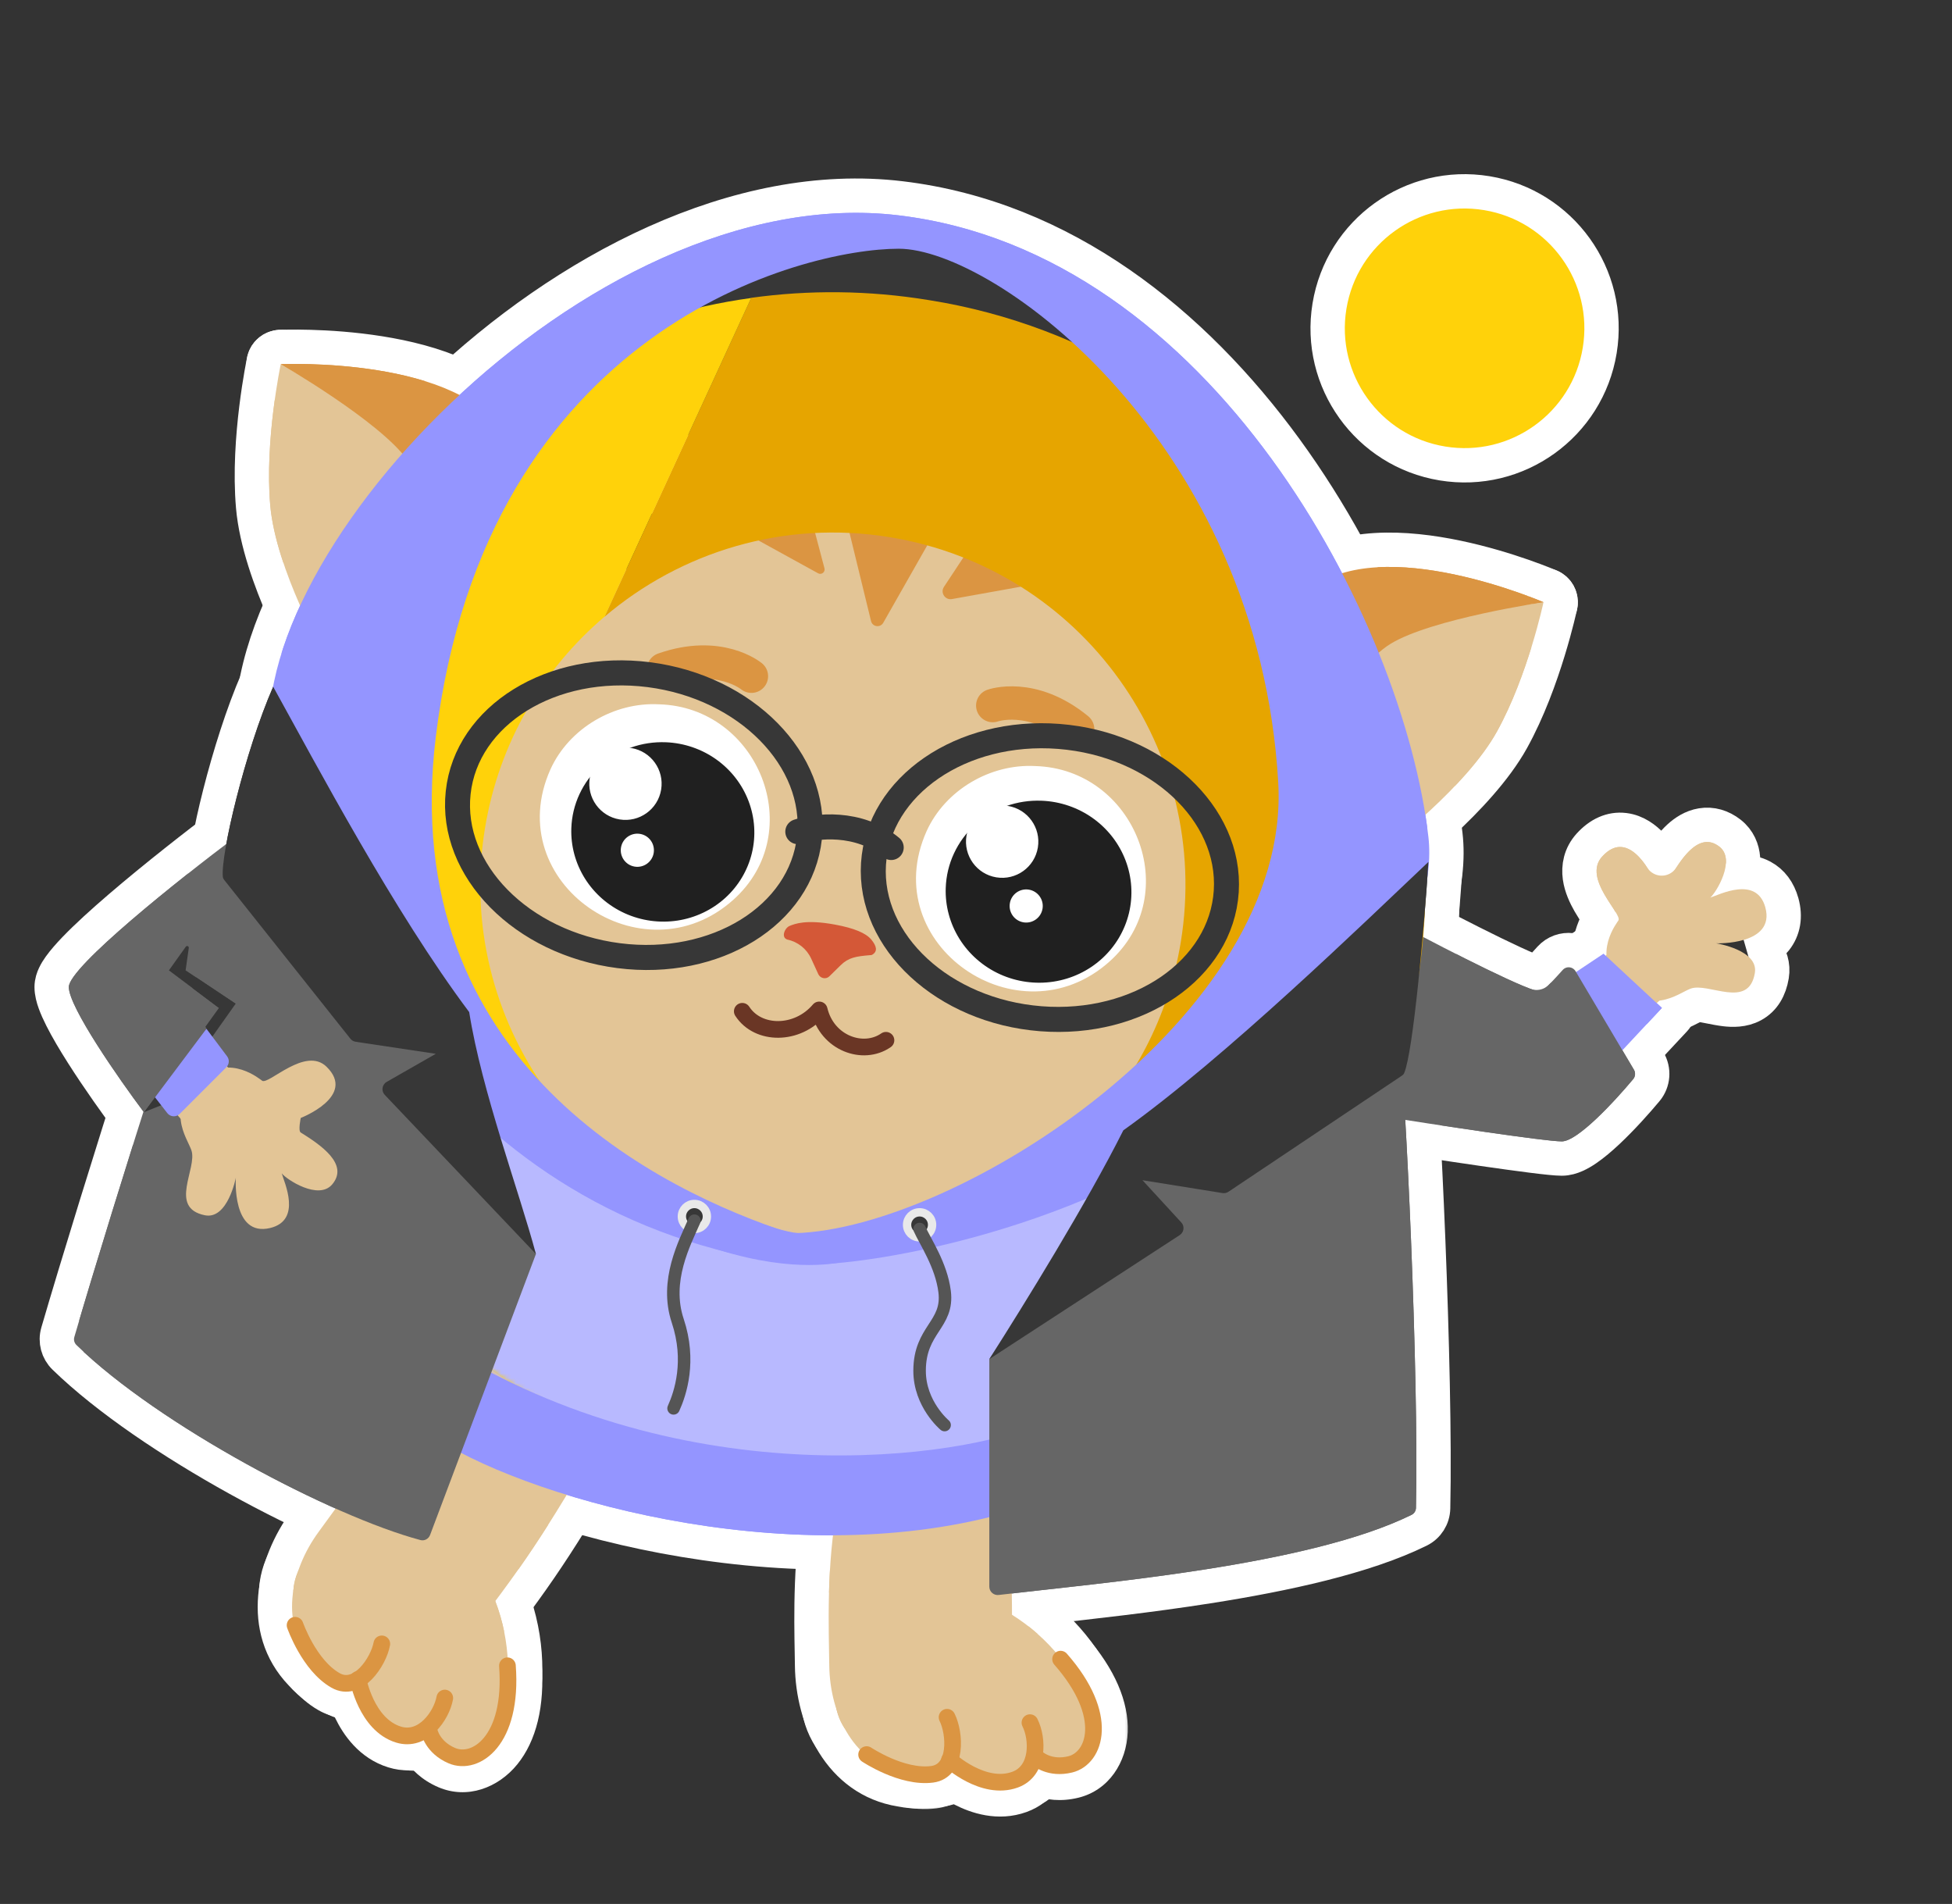 <?xml version="1.0" encoding="UTF-8"?> <svg xmlns="http://www.w3.org/2000/svg" width="403" height="393" viewBox="0 0 403 393" fill="none"><rect x="0" y="0" width="403" height="393" fill="#333333" stroke="none"/><path d="M212.173 351.06C212.197 350.908 212.211 350.756 212.215 350.603C212.885 325.42 212.296 318.046 210.101 297.375C210.091 297.281 210.077 297.187 210.059 297.094C209.607 294.689 208.693 291.301 206.049 288.499C203.31 285.598 199.19 283.809 193.313 283.674C193.275 283.673 193.237 283.673 193.199 283.673C185.862 283.74 180.434 287.068 176.626 292.078C172.933 296.938 170.79 303.321 169.51 309.749C167.244 321.123 167.479 333.816 167.616 341.194C167.633 342.152 167.649 343.02 167.658 343.784C167.782 354.712 173.337 367.346 185.932 369.374C197.912 371.758 210.275 363.123 212.173 351.06Z" fill="#E3C596" stroke="white" stroke-width="7.088" stroke-linejoin="round"></path><path d="M210.728 370.08C210.779 370.071 210.83 370.062 210.881 370.051C213.368 369.606 215.031 368.338 216.07 366.94C216.868 367.08 217.749 367.174 218.659 367.186C221.113 367.217 225.154 366.62 227.217 362.968C228.932 360.323 229.041 356.929 228.462 353.822C227.85 350.538 226.369 346.96 224.172 343.488C219.784 336.557 212.272 329.632 201.952 326.054C195.23 323.35 183.401 321.639 175.138 329.401C174.037 330.433 173.328 331.98 172.86 333.154C172.327 334.493 171.837 336.081 171.396 337.719C170.51 341.005 169.739 344.798 169.175 347.857L169.175 347.857C168.159 353.362 170.37 358.972 174.895 362.288L174.895 362.289C178.68 365.062 184.057 368.17 189.342 369.132L189.342 369.132C192.627 369.729 195.485 369.624 197.646 368.166C197.821 368.047 197.986 367.924 198.141 367.796C201.437 369.681 205.92 370.864 210.728 370.08Z" fill="#E3C596" stroke="white" stroke-width="7.088" stroke-linejoin="round"></path><mask id="path-3-outside-1_2800_4793" maskUnits="userSpaceOnUse" x="170.635" y="346.314" width="33.479" height="27.588" fill="black"><rect fill="white" x="170.635" y="346.314" width="33.479" height="27.588"></rect><path fill-rule="evenodd" clip-rule="evenodd" d="M178.91 362.164C178.91 362.164 186.191 367.045 192.428 366.234C197.696 365.55 197.181 357.772 195.519 354.461"></path></mask><path d="M182.857 356.277C179.606 354.097 175.203 354.966 173.023 358.217C170.843 361.469 171.712 365.872 174.964 368.051L182.857 356.277ZM192.428 366.234L191.515 359.205L191.515 359.206L192.428 366.234ZM201.853 351.281C200.097 347.783 195.837 346.371 192.339 348.127C188.84 349.883 187.428 354.143 189.184 357.641L201.853 351.281ZM178.91 362.164C174.964 368.051 174.965 368.052 174.966 368.053C174.967 368.054 174.968 368.055 174.969 368.055C174.971 368.057 174.974 368.058 174.976 368.06C174.98 368.063 174.985 368.066 174.991 368.07C175.002 368.077 175.015 368.085 175.029 368.095C175.059 368.114 175.095 368.138 175.139 368.166C175.226 368.223 175.341 368.296 175.482 368.385C175.765 368.561 176.154 368.797 176.634 369.071C177.586 369.614 178.931 370.326 180.528 371.014C183.494 372.29 188.309 373.917 193.342 373.263L191.515 359.206C190.31 359.362 188.366 358.954 186.132 357.993C185.13 357.561 184.265 357.104 183.657 356.757C183.357 356.586 183.129 356.447 182.988 356.36C182.919 356.316 182.871 356.286 182.849 356.271C182.837 356.264 182.832 356.26 182.833 356.261C182.834 356.262 182.836 356.263 182.84 356.266C182.842 356.267 182.845 356.269 182.847 356.27C182.849 356.271 182.85 356.272 182.852 356.273C182.853 356.274 182.854 356.275 182.854 356.275C182.856 356.276 182.857 356.277 178.91 362.164ZM193.341 373.263C196.578 372.842 199.222 371.214 201.01 368.86C202.659 366.69 203.337 364.245 203.599 362.258C204.103 358.436 203.334 354.231 201.853 351.281L189.184 357.641C189.184 357.64 189.235 357.745 189.303 357.969C189.369 358.183 189.435 358.453 189.485 358.76C189.592 359.406 189.599 359.997 189.545 360.407C189.485 360.864 189.408 360.699 189.724 360.283C189.904 360.046 190.183 359.772 190.564 359.549C190.949 359.324 191.296 359.234 191.515 359.205L193.341 373.263Z" fill="white" mask="url(#path-3-outside-1_2800_4793)"></path><mask id="path-5-outside-2_2800_4793" maskUnits="userSpaceOnUse" x="187.746" y="347.425" width="33.497" height="28.588" fill="black"><rect fill="white" x="187.746" y="347.425" width="33.497" height="28.588"></rect><path fill-rule="evenodd" clip-rule="evenodd" d="M196.022 363.275C196.022 363.275 202.987 369.711 209.54 367.345C214.536 365.538 214.292 358.883 212.63 355.571"></path></mask><path d="M200.832 358.069C197.957 355.412 193.473 355.589 190.816 358.464C188.159 361.339 188.336 365.823 191.211 368.48L200.832 358.069ZM209.54 367.345L211.948 374.011L211.949 374.01L209.54 367.345ZM218.964 352.391C217.208 348.893 212.948 347.481 209.45 349.237C205.952 350.993 204.539 355.253 206.296 358.751L218.964 352.391ZM196.022 363.275C191.211 368.48 191.213 368.482 191.215 368.483C191.215 368.484 191.217 368.485 191.218 368.486C191.221 368.489 191.223 368.491 191.226 368.494C191.231 368.498 191.237 368.504 191.243 368.509C191.256 368.521 191.27 368.534 191.286 368.548C191.318 368.578 191.358 368.613 191.404 368.654C191.497 368.736 191.618 368.841 191.765 368.965C192.059 369.213 192.462 369.54 192.96 369.914C193.943 370.651 195.362 371.618 197.089 372.504C200.304 374.153 205.918 376.189 211.948 374.011L207.132 360.678C206.609 360.867 205.464 360.868 203.558 359.891C202.725 359.463 201.992 358.969 201.465 358.573C201.207 358.38 201.015 358.223 200.902 358.128C200.846 358.081 200.811 358.05 200.799 358.039C200.792 358.033 200.792 358.032 200.797 358.037C200.8 358.04 200.804 358.044 200.81 358.049C200.813 358.052 200.816 358.055 200.82 358.058C200.822 358.06 200.823 358.061 200.826 358.063C200.827 358.064 200.828 358.066 200.829 358.066C200.83 358.068 200.832 358.069 196.022 363.275ZM211.949 374.01C217.616 371.962 219.97 367.096 220.586 363.104C221.171 359.322 220.446 355.342 218.964 352.391L206.296 358.751C206.341 358.841 206.471 359.166 206.552 359.672C206.63 360.164 206.628 360.614 206.577 360.941C206.526 361.271 206.459 361.285 206.566 361.132C206.626 361.047 206.719 360.942 206.845 360.844C206.973 360.746 207.081 360.696 207.13 360.679L211.949 374.01Z" fill="white" mask="url(#path-5-outside-2_2800_4793)"></path><mask id="path-7-outside-3_2800_4793" maskUnits="userSpaceOnUse" x="205.721" y="334.217" width="27.678" height="38.479" fill="black"><rect fill="white" x="205.721" y="334.217" width="27.678" height="38.479"></rect><path fill-rule="evenodd" clip-rule="evenodd" d="M214.23 362.994C214.23 362.994 216.694 365.229 220.956 364.183C226.115 362.916 229.228 354.156 218.956 342.465"></path></mask><path d="M218.993 357.744C216.094 355.114 211.611 355.332 208.981 358.231C206.351 361.13 206.569 365.613 209.468 368.243L218.993 357.744ZM220.956 364.183L222.645 371.066L222.646 371.066L220.956 364.183ZM224.28 337.787C221.697 334.846 217.218 334.557 214.278 337.141C211.337 339.725 211.048 344.203 213.632 347.144L224.28 337.787ZM214.23 362.994C209.468 368.243 209.471 368.245 209.473 368.248C209.474 368.249 209.477 368.251 209.479 368.253C209.483 368.257 209.487 368.26 209.491 368.264C209.499 368.271 209.507 368.278 209.515 368.285C209.532 368.3 209.549 368.316 209.567 368.331C209.604 368.363 209.643 368.397 209.686 368.434C209.772 368.506 209.871 368.587 209.983 368.675C210.208 368.85 210.488 369.054 210.822 369.271C211.488 369.703 212.391 370.201 213.52 370.622C215.838 371.486 218.974 371.968 222.645 371.066L219.266 357.3C218.935 357.381 218.733 357.378 218.639 357.371C218.538 357.363 218.484 357.344 218.47 357.339C218.451 357.332 218.471 357.336 218.542 357.382C218.579 357.406 218.632 357.443 218.705 357.5C218.742 357.529 218.784 357.563 218.832 357.603C218.856 357.623 218.881 357.645 218.908 357.669C218.921 357.68 218.935 357.692 218.949 357.705C218.956 357.711 218.963 357.718 218.971 357.724C218.974 357.728 218.978 357.731 218.982 357.734C218.983 357.736 218.986 357.738 218.987 357.739C218.99 357.742 218.993 357.744 214.23 362.994ZM222.646 371.066C228.921 369.525 232.596 363.779 232.826 357.492C233.053 351.265 230.14 344.455 224.28 337.787L213.632 347.144C218.045 352.166 218.711 355.581 218.66 356.974C218.611 358.306 218.149 357.574 219.265 357.3L222.646 371.066Z" fill="white" mask="url(#path-7-outside-3_2800_4793)"></path><path d="M119.561 281.381C119.591 281.404 119.621 281.426 119.65 281.45C124.264 285.094 126.479 289.002 126.921 292.968C127.347 296.796 126.037 300.053 124.951 302.247C124.909 302.332 124.864 302.415 124.815 302.496C114.127 320.326 110.161 326.567 94.47 346.278C94.375 346.398 94.272 346.511 94.162 346.618C85.385 355.111 70.316 354.565 62.181 345.454C53.342 336.254 56.508 322.821 62.985 314.019L62.986 314.018C62.987 314.017 62.987 314.017 62.987 314.016C63.44 313.401 63.949 312.699 64.51 311.925C68.841 305.95 76.293 295.671 84.949 287.95C89.84 283.587 95.393 279.779 101.267 278.12C107.323 276.41 113.661 277.019 119.561 281.381Z" fill="#E3C596" stroke="white" stroke-width="7.088" stroke-linejoin="round"></path><path d="M89.635 363.394C88.915 362.837 88.268 362.231 87.714 361.638C86.009 362.139 83.869 362.141 81.564 360.929L81.563 360.929C77.251 358.662 74.383 355.02 72.885 351.532C72.685 351.54 72.479 351.54 72.268 351.529C69.664 351.394 67.318 349.758 65.053 347.303L65.053 347.303C61.411 343.355 58.987 337.638 57.633 333.144C56.015 327.772 57.626 321.959 61.75 318.175L61.75 318.175C64.041 316.073 66.94 313.509 69.624 311.417C70.962 310.375 72.309 309.401 73.54 308.653C74.621 307.996 76.117 307.188 77.617 307.026C88.887 305.798 97.306 314.284 101.046 320.491C107.134 329.558 108.967 339.609 108.299 347.786C107.965 351.88 106.994 355.629 105.507 358.62C104.099 361.451 101.97 364.095 99.008 365.176C95.163 366.851 91.576 364.896 89.635 363.394Z" fill="#E3C596" stroke="white" stroke-width="7.088" stroke-linejoin="round"></path><mask id="path-11-outside-4_2800_4793" maskUnits="userSpaceOnUse" x="48.344" y="318.57" width="42.604" height="41.422" fill="black"><rect fill="white" x="48.344" y="318.57" width="42.604" height="41.422"></rect><path fill-rule="evenodd" clip-rule="evenodd" d="M60.926 335.469C60.926 335.469 63.802 343.749 69.275 346.855C73.895 349.478 78.163 342.956 78.828 339.313"></path></mask><path d="M54.231 337.795C52.947 334.097 54.903 330.059 58.601 328.774C62.298 327.49 66.337 329.446 67.622 333.144L54.231 337.795ZM69.275 346.855L72.774 340.691L72.774 340.691L69.275 346.855ZM71.856 338.041C72.558 334.19 76.249 331.638 80.1 332.34C83.951 333.043 86.503 336.734 85.801 340.585L71.856 338.041ZM60.926 335.469C67.622 333.144 67.621 333.142 67.621 333.141C67.62 333.14 67.62 333.139 67.62 333.138C67.619 333.136 67.618 333.134 67.618 333.133C67.617 333.129 67.616 333.127 67.615 333.125C67.613 333.12 67.612 333.118 67.612 333.117C67.612 333.115 67.614 333.121 67.618 333.134C67.628 333.159 67.647 333.212 67.677 333.289C67.736 333.443 67.834 333.691 67.971 334.008C68.248 334.651 68.663 335.536 69.204 336.484C70.409 338.596 71.716 340.091 72.774 340.691L65.776 353.019C61.361 350.513 58.494 346.315 56.893 343.511C56.031 342 55.385 340.621 54.951 339.615C54.733 339.107 54.564 338.684 54.445 338.374C54.385 338.218 54.337 338.09 54.302 337.992C54.284 337.944 54.269 337.903 54.257 337.87C54.252 337.853 54.246 337.839 54.242 337.826C54.24 337.82 54.238 337.814 54.236 337.809C54.235 337.806 54.234 337.804 54.233 337.802C54.233 337.801 54.232 337.799 54.232 337.798C54.232 337.797 54.231 337.795 60.926 335.469ZM72.774 340.691C72.582 340.582 72.25 340.445 71.809 340.394C71.37 340.342 70.984 340.393 70.697 340.474C70.195 340.616 70.157 340.794 70.48 340.466C70.77 340.171 71.12 339.694 71.423 339.114C71.567 338.839 71.677 338.584 71.754 338.373C71.833 338.154 71.856 338.039 71.856 338.041L85.801 340.585C85.209 343.831 83.292 347.653 80.59 350.402C79.185 351.831 77.172 353.375 74.55 354.116C71.706 354.92 68.614 354.63 65.776 353.019L72.774 340.691Z" fill="white" mask="url(#path-11-outside-4_2800_4793)"></path><mask id="path-13-outside-5_2800_4793" maskUnits="userSpaceOnUse" x="60.681" y="329.704" width="43.206" height="42.221" fill="black"><rect fill="white" x="60.681" y="329.704" width="43.206" height="42.221"></rect><path fill-rule="evenodd" clip-rule="evenodd" d="M73.927 346.65C73.927 346.65 75.615 355.983 82.275 358.035C87.353 359.601 91.164 354.137 91.829 350.493"></path></mask><path d="M66.952 347.911C66.255 344.059 68.813 340.372 72.665 339.675C76.517 338.979 80.204 341.536 80.901 345.388L66.952 347.911ZM82.275 358.035L84.362 351.262L84.363 351.262L82.275 358.035ZM84.856 349.221C85.558 345.37 89.25 342.818 93.101 343.521C96.951 344.223 99.504 347.915 98.801 351.766L84.856 349.221ZM73.927 346.65C80.901 345.388 80.901 345.386 80.9 345.384C80.9 345.383 80.9 345.381 80.9 345.38C80.899 345.377 80.899 345.375 80.898 345.372C80.897 345.367 80.897 345.363 80.896 345.359C80.894 345.352 80.893 345.346 80.893 345.342C80.891 345.335 80.891 345.336 80.893 345.344C80.896 345.361 80.906 345.406 80.922 345.478C80.955 345.621 81.014 345.862 81.103 346.171C81.287 346.805 81.574 347.64 81.982 348.483C82.915 350.41 83.831 351.098 84.362 351.262L80.188 364.809C74.059 362.921 70.8 357.916 69.225 354.663C68.378 352.916 67.827 351.29 67.486 350.109C67.313 349.511 67.188 349.007 67.102 348.632C67.059 348.444 67.026 348.288 67.001 348.166C66.989 348.106 66.979 348.054 66.971 348.011C66.967 347.99 66.963 347.971 66.96 347.954C66.958 347.946 66.957 347.938 66.956 347.931C66.955 347.927 66.954 347.924 66.954 347.921C66.954 347.919 66.953 347.917 66.953 347.916C66.953 347.914 66.952 347.911 73.927 346.65ZM84.363 351.262C84.314 351.247 84.198 351.221 84.036 351.223C83.876 351.225 83.739 351.253 83.64 351.284C83.462 351.342 83.524 351.372 83.763 351.138C84.001 350.908 84.274 350.55 84.507 350.11C84.747 349.657 84.838 349.319 84.856 349.221L98.801 351.766C98.209 355.013 96.393 358.628 93.65 361.297C90.756 364.114 85.947 366.584 80.187 364.809L84.363 351.262Z" fill="white" mask="url(#path-13-outside-5_2800_4793)"></path><mask id="path-15-outside-6_2800_4793" maskUnits="userSpaceOnUse" x="76.962" y="330.099" width="44.431" height="46.597" fill="black"><rect fill="white" x="76.962" y="330.099" width="44.431" height="46.597"></rect><path fill-rule="evenodd" clip-rule="evenodd" d="M88.637 357.385C88.637 357.385 89.26 360.654 93.291 362.382C98.174 364.475 105.933 359.351 104.764 343.834"></path></mask><path d="M81.674 358.713C80.941 354.868 83.464 351.156 87.309 350.423C91.154 349.69 94.866 352.212 95.599 356.057L81.674 358.713ZM93.291 362.382L96.084 355.867L96.084 355.868L93.291 362.382ZM97.697 344.367C97.403 340.463 100.329 337.061 104.232 336.767C108.136 336.473 111.538 339.399 111.832 343.302L97.697 344.367ZM88.637 357.385C95.599 356.057 95.598 356.054 95.597 356.05C95.597 356.049 95.597 356.045 95.596 356.043C95.595 356.038 95.594 356.033 95.593 356.028C95.591 356.019 95.59 356.009 95.588 356C95.584 355.981 95.58 355.963 95.577 355.946C95.569 355.911 95.562 355.878 95.555 355.848C95.541 355.787 95.528 355.735 95.516 355.69C95.492 355.601 95.472 355.539 95.457 355.498C95.428 355.419 95.415 355.403 95.426 355.421C95.434 355.434 95.466 355.481 95.542 355.548C95.612 355.61 95.772 355.734 96.084 355.867L90.499 368.896C87.024 367.407 84.81 365.135 83.478 363.05C82.83 362.035 82.409 361.094 82.137 360.348C82.001 359.974 81.9 359.642 81.826 359.368C81.789 359.23 81.759 359.106 81.734 358.996C81.721 358.942 81.71 358.89 81.7 358.843C81.695 358.82 81.691 358.797 81.686 358.775C81.684 358.764 81.682 358.754 81.68 358.743C81.679 358.738 81.678 358.733 81.677 358.728C81.677 358.725 81.676 358.721 81.676 358.72C81.675 358.716 81.674 358.713 88.637 357.385ZM96.084 355.868C95.027 355.414 94.955 356.278 95.796 355.243C96.675 354.161 98.199 351.032 97.697 344.367L111.832 343.302C112.499 352.153 110.727 359.345 106.798 364.181C102.831 369.064 96.439 371.443 90.499 368.896L96.084 355.868Z" fill="white" mask="url(#path-15-outside-6_2800_4793)"></path><path d="M249.973 97.93C251.47 97.994 252.845 97.111 253.409 95.723C253.972 94.336 253.603 92.744 252.486 91.746L204.269 48.695C203.732 48.216 203.062 47.911 202.348 47.822L174.795 44.378C174.147 44.297 173.488 44.397 172.893 44.667L117.788 69.636C117.141 69.929 116.597 70.41 116.227 71.016L106.755 86.514C106.101 87.585 106.062 88.922 106.652 90.029C107.242 91.136 108.374 91.849 109.627 91.903L249.973 97.93Z" fill="#373737" stroke="white" stroke-width="7.088" stroke-linejoin="round"></path><path d="M259.451 189.86C261.332 140.84 223.579 100.03 175.2 98.119C175.158 98.116 175.116 98.114 175.074 98.112C126.636 96.272 85.749 134.123 83.891 183.189C82.031 232.252 119.854 273.105 168.298 274.936C216.739 276.767 257.568 238.923 259.451 189.86Z" fill="#E3C596" stroke="white" stroke-width="7.088" stroke-linecap="round" stroke-linejoin="round"></path><path d="M206.49 93.246C208.31 90.049 206.099 86.058 202.422 85.908L202.422 85.908L172.016 84.664L172.016 84.664L172.013 84.663C168.8 84.535 166.334 87.475 167.012 90.606C167.021 90.65 167.031 90.694 167.042 90.737L176.383 129.038L176.383 129.039C177.439 133.361 183.23 134.162 185.426 130.302L185.427 130.301L206.49 93.246ZM206.49 93.246L203.411 91.493L206.491 93.244L206.49 93.246Z" fill="#DB9542" stroke="white" stroke-width="7.088" stroke-linejoin="round"></path><path d="M173.64 116.394L167.014 91.344C167.007 91.318 167.001 91.291 166.994 91.265C166.176 88.183 162.458 86.91 159.929 88.91C159.927 88.911 159.926 88.912 159.925 88.913L143.896 101.559C143.896 101.559 143.895 101.559 143.895 101.559C141.384 103.54 141.726 107.422 144.503 108.956L144.508 108.958L167.183 121.434C167.185 121.435 167.186 121.436 167.188 121.437C167.189 121.437 167.189 121.437 167.189 121.438C170.63 123.334 174.64 120.17 173.641 116.397C173.641 116.396 173.641 116.396 173.64 116.395C173.64 116.395 173.64 116.394 173.64 116.394ZM170.613 115.231L170.606 115.228C170.608 115.229 170.61 115.23 170.613 115.231ZM148.285 107.124L148.285 107.124L148.285 107.124Z" fill="#DB9542" stroke="white" stroke-width="7.088" stroke-linejoin="round"></path><path d="M204.64 99.94L191.923 119.183C191.923 119.183 191.923 119.184 191.923 119.184C189.407 122.989 192.679 127.944 197.16 127.141L197.161 127.141L219.889 123.061C219.889 123.061 219.889 123.061 219.89 123.061C223.547 122.405 225.333 118.236 223.316 115.134L223.314 115.131L213.368 99.87C213.368 99.869 213.368 99.869 213.368 99.869C213.368 99.868 213.367 99.868 213.367 99.868C211.326 96.735 206.758 96.738 204.706 99.837C204.683 99.871 204.661 99.906 204.64 99.94Z" fill="#DB9542" stroke="white" stroke-width="7.088" stroke-linejoin="round"></path><path d="M18.121 198.388C11.976 204.642 13.99 215.074 21.943 218.664C21.984 218.683 22.063 218.719 22.152 218.757C26.262 220.597 31.06 220.124 34.722 217.456C34.762 217.427 34.8 217.397 34.839 217.367C39.409 214.039 45.11 210.191 50.242 206.732C50.442 206.597 50.642 206.463 50.841 206.329C55.693 203.059 60.084 200.101 62.189 198.449L62.193 198.445C62.191 198.447 62.212 198.431 62.27 198.388C62.325 198.349 62.395 198.298 62.486 198.234C62.598 198.155 62.719 198.071 62.858 197.974C62.956 197.905 63.063 197.83 63.183 197.746C63.742 197.354 64.467 196.841 65.28 196.23C66.896 195.018 68.916 193.384 70.769 191.471C72.591 189.588 74.436 187.248 75.472 184.595C76.55 181.837 76.786 178.612 75.096 175.439L75.095 175.438C73.379 172.219 70.899 170.121 67.938 169.077C65.072 168.066 62.04 168.139 59.258 168.689C53.752 169.776 48.279 172.914 44.636 175.556L44.635 175.557C37.517 180.724 26.224 190.143 18.121 198.388L18.121 198.388Z" fill="#E3C596" stroke="white" stroke-width="7.088" stroke-linejoin="round"></path><path d="M324.061 205.854C332.181 209.163 334.461 219.54 328.579 225.986C328.549 226.019 328.491 226.083 328.424 226.154C325.378 229.471 320.785 230.936 316.366 229.935C316.318 229.925 316.271 229.913 316.224 229.9C310.709 228.654 303.951 227.377 297.869 226.233C297.631 226.188 297.395 226.144 297.159 226.1C291.408 225.019 286.205 224.04 283.618 223.356L283.613 223.355C283.616 223.356 283.59 223.349 283.52 223.333C283.454 223.318 283.369 223.3 283.26 223.277C283.126 223.249 282.982 223.219 282.816 223.185C282.699 223.161 282.571 223.135 282.428 223.105C281.759 222.966 280.89 222.782 279.901 222.543C277.937 222.07 275.435 221.369 272.977 220.345C270.558 219.338 267.937 217.919 265.935 215.894C263.854 213.788 262.36 210.92 262.656 207.337L262.656 207.336C262.958 203.701 264.405 200.792 266.71 198.661C268.941 196.598 271.755 195.465 274.527 194.868C280.013 193.686 286.282 194.401 290.673 195.385L290.675 195.385C299.256 197.312 313.356 201.49 324.061 205.854L324.061 205.854Z" fill="#E3C596" stroke="white" stroke-width="7.088" stroke-linejoin="round"></path><path d="M331.343 204.945C331.369 204.975 331.395 205.005 331.421 205.034C335.461 209.47 339.701 210.602 343.557 209.978C345.323 209.693 346.835 209.067 347.977 208.521C348.445 208.298 348.891 208.068 349.25 207.882C349.323 207.845 349.393 207.809 349.458 207.775C349.877 207.56 350.108 207.449 350.255 207.389C350.243 207.394 350.249 207.394 350.279 207.393C350.389 207.387 350.816 207.366 351.829 207.538C352.115 207.586 352.515 207.665 352.974 207.756C353.94 207.947 355.163 208.189 356.116 208.302C357.653 208.483 359.857 208.566 361.876 207.478C364.138 206.259 365.354 204.051 365.793 201.411L331.343 204.945ZM331.343 204.945C325.95 198.929 328.577 192.317 330.165 189.537C330.076 189.4 329.977 189.249 329.87 189.087C329.364 188.318 328.692 187.295 328.144 186.335C327.343 184.931 326.451 183.087 326.169 181.077C325.866 178.915 326.273 176.49 328.143 174.429L328.143 174.429C330.156 172.212 332.632 170.995 335.364 171.336C337.834 171.644 339.702 173.144 340.909 174.407C341.777 175.315 342.503 176.311 343.073 177.201C344.065 175.667 345.269 174.038 346.645 172.782C347.796 171.731 349.355 170.668 351.294 170.348C353.394 170.001 355.418 170.609 357.17 171.977L357.171 171.978C358.987 173.398 359.719 175.348 359.855 177.147C359.93 178.131 359.833 179.097 359.648 179.995M331.343 204.945L359.648 179.995M359.648 179.995C360.956 179.993 362.427 180.222 363.83 180.973C365.832 182.043 367.196 183.903 367.868 186.325L367.87 186.331C368.67 189.233 368.207 191.886 366.561 193.957C365.919 194.764 365.16 195.403 364.367 195.911C365.461 197.312 366.163 199.187 365.793 201.41L359.648 179.995Z" fill="#E3C596" stroke="white" stroke-width="7.088" stroke-linejoin="round"></path><path d="M328.435 226.113C323.306 231.293 314.765 230.748 310.372 224.899C306.525 219.782 307.398 212.55 312.331 208.492C312.362 208.466 312.393 208.44 312.424 208.414C312.717 208.178 313.011 207.941 313.305 207.704C319.834 202.44 326.815 196.812 330.738 193.198C331.823 192.191 333.266 191.818 334.189 191.654C335.292 191.459 336.538 191.415 337.791 191.535C340.183 191.764 343.344 192.678 345.477 195.198L342.772 197.488M328.435 226.113L325.917 223.62M328.435 226.113L325.917 223.62M328.435 226.113C330.73 223.796 332.99 221.416 335.214 219.074C339.008 215.079 342.698 211.193 346.283 207.909L346.284 207.908C348.342 206.021 348.636 203.336 348.327 201.271C348.007 199.131 346.984 196.974 345.475 195.196L342.772 197.488M325.917 223.62C328.092 221.423 330.299 219.1 332.504 216.779C336.37 212.71 340.228 208.65 343.889 205.296M325.917 223.62C322.3 227.273 316.292 226.88 313.205 222.771C311.223 220.134 311.022 216.699 312.42 213.928L343.889 205.296M342.772 197.488C345.026 200.145 345.612 203.715 343.889 205.296M342.772 197.488C340.186 194.431 334.382 194.641 333.147 195.798L343.889 205.296" fill="#E3C596" stroke="white" stroke-width="7.088" stroke-linejoin="round"></path><path d="M345.699 210.464C346.341 209.776 346.683 208.861 346.65 207.92C346.616 206.979 346.21 206.09 345.52 205.449L333.466 194.25C332.264 193.133 330.452 192.987 329.087 193.898L321.338 199.067C319.936 200.003 319.386 201.797 320.025 203.357L327.774 222.299C328.231 223.417 329.227 224.225 330.415 224.443C331.603 224.661 332.82 224.259 333.644 223.376L345.699 210.464Z" fill="#9495FF" stroke="white" stroke-width="7.088" stroke-linejoin="round"></path><path d="M292.254 188.56C291.229 188.011 290 187.999 288.965 188.529C287.93 189.059 287.221 190.063 287.067 191.215L281.901 229.961C281.647 231.868 282.961 233.63 284.861 233.93C290.325 234.793 298.736 236.087 306.218 237.166C309.958 237.705 313.48 238.193 316.291 238.547C318.989 238.886 321.304 239.139 322.438 239.139C323.527 239.139 324.51 238.814 325.26 238.484C326.044 238.139 326.812 237.682 327.531 237.192C328.969 236.214 330.487 234.917 331.94 233.552C334.86 230.808 337.838 227.48 339.893 225.02C341.336 223.293 341.492 220.872 340.373 218.984L328.339 198.674C326.594 195.729 322.436 195.147 320.02 197.807L322.643 200.19L320.02 197.807C319.883 197.958 319.746 198.109 319.61 198.259C318.921 199.019 318.254 199.755 317.636 200.388C317.491 200.536 317.355 200.672 317.229 200.794C316.823 200.646 316.326 200.45 315.74 200.206C313.816 199.403 311.24 198.206 308.403 196.827C302.744 194.076 296.243 190.697 292.254 188.56Z" fill="#666666" stroke="white" stroke-width="7.088" stroke-linejoin="round"></path><path d="M283.978 177.057C285.076 178.233 286.829 178.522 288.246 177.76L288.248 177.759C288.407 177.673 288.56 177.575 288.704 177.466L286.57 174.637C288.704 177.466 288.705 177.466 288.705 177.466L288.707 177.465L288.71 177.462L288.722 177.453L288.763 177.422C288.798 177.396 288.847 177.357 288.911 177.308C289.039 177.21 289.225 177.067 289.46 176.882C289.932 176.513 290.607 175.976 291.434 175.298C293.087 173.944 295.358 172.016 297.836 169.717C302.718 165.188 308.688 158.961 312.156 152.701C315.511 146.645 317.997 139.709 319.633 134.373C320.457 131.688 321.077 129.37 321.492 127.719C321.7 126.893 321.856 126.232 321.962 125.774C322.015 125.545 322.055 125.366 322.083 125.242C322.089 125.213 322.095 125.186 322.1 125.163C322.106 125.138 322.11 125.116 322.114 125.099L322.123 125.059L322.125 125.047L322.126 125.044L322.126 125.042C322.126 125.042 322.127 125.041 318.661 124.302L322.127 125.041C322.368 123.909 322.041 122.73 321.251 121.884C320.46 121.037 319.306 120.63 318.16 120.794L248.351 130.751C247.044 130.938 245.948 131.836 245.509 133.082C245.07 134.327 245.36 135.714 246.262 136.679L283.978 177.057Z" fill="#E3C596" stroke="white" stroke-width="7.088" stroke-linejoin="round"></path><path d="M268.585 156.918C265.474 158.615 265.474 158.614 265.473 158.612L265.471 158.61L265.467 158.602L265.456 158.581L265.419 158.512C265.389 158.456 265.348 158.377 265.296 158.276C265.193 158.076 265.049 157.791 264.874 157.43C264.525 156.708 264.052 155.677 263.536 154.408C262.509 151.881 261.286 148.345 260.554 144.371C259.112 136.554 259.436 126.041 268.331 118.905C268.346 118.893 268.361 118.881 268.376 118.87C272.84 115.309 278.49 113.884 284.079 113.553C289.709 113.22 295.6 113.978 300.864 115.082C306.149 116.191 310.933 117.677 314.388 118.881C316.119 119.485 317.526 120.021 318.507 120.408C318.997 120.602 319.382 120.76 319.647 120.87C319.78 120.925 319.883 120.968 319.955 120.999L320.039 121.035L320.063 121.045L320.071 121.048L320.073 121.05C320.074 121.05 320.075 121.05 318.666 124.302L320.075 121.05C321.528 121.68 322.387 123.196 322.18 124.765C321.973 126.334 320.751 127.576 319.185 127.808M268.585 156.918L319.185 127.808M268.585 156.918L265.474 158.615C266.098 159.758 267.299 160.467 268.601 160.461C269.903 160.456 271.097 159.736 271.711 158.587L271.711 158.587L271.712 158.586L271.716 158.579L271.734 158.544C271.751 158.513 271.778 158.463 271.814 158.398C271.885 158.267 271.992 158.071 272.133 157.817C272.415 157.31 272.829 156.574 273.354 155.672C274.404 153.867 275.888 151.412 277.623 148.807C279.363 146.194 281.326 143.477 283.332 141.126C285.375 138.732 287.297 136.915 288.931 135.913L268.585 156.918ZM319.185 127.808C319.185 127.808 319.185 127.808 319.185 127.808M319.185 127.808L319.185 127.808L319.185 127.808M319.185 127.808L319.183 127.808L319.172 127.81L319.127 127.816C319.086 127.823 319.024 127.832 318.942 127.845C318.777 127.87 318.531 127.908 318.213 127.959C317.578 128.06 316.657 128.211 315.524 128.409C313.256 128.805 310.149 129.385 306.791 130.122C303.425 130.86 299.847 131.748 296.623 132.754C293.345 133.777 290.656 134.855 288.932 135.912L319.185 127.808Z" fill="#DB9542" stroke="white" stroke-width="7.088" stroke-linejoin="round"></path><path d="M66.487 138.701C67.221 138.814 67.963 138.693 68.614 138.368L121.068 113.426C122.261 112.859 123.039 111.676 123.088 110.356C123.136 109.036 122.447 107.799 121.3 107.146L59.713 72.086C58.73 71.526 57.539 71.469 56.508 71.933C55.476 72.396 54.727 73.325 54.493 74.431L57.96 75.165C54.493 74.431 54.493 74.432 54.493 74.432L54.492 74.434L54.492 74.438L54.489 74.449L54.481 74.49C54.474 74.525 54.463 74.575 54.45 74.639C54.424 74.767 54.387 74.953 54.34 75.192C54.247 75.669 54.117 76.359 53.966 77.227C53.663 78.961 53.273 81.409 52.92 84.284C52.218 89.997 51.644 97.556 52.258 104.591C52.894 111.87 55.903 120.036 58.602 126.175C59.971 129.29 61.301 131.972 62.291 133.878C62.786 134.832 63.197 135.594 63.486 136.122C63.631 136.386 63.745 136.592 63.825 136.733C63.865 136.804 63.896 136.859 63.917 136.897L63.943 136.942L63.95 136.955L63.953 136.959L63.954 136.961C63.954 136.961 63.954 136.962 67.028 135.198L63.954 136.962C64.49 137.896 65.422 138.536 66.487 138.701Z" fill="#E3C596" stroke="white" stroke-width="7.088" stroke-linejoin="round"></path><path d="M57.964 75.165L57.805 71.625C56.232 71.695 54.894 72.796 54.521 74.326C54.148 75.856 54.83 77.449 56.194 78.235L56.196 78.236L56.205 78.242L56.245 78.264C56.28 78.285 56.335 78.317 56.407 78.359C56.552 78.444 56.767 78.57 57.045 78.734C57.6 79.063 58.403 79.544 59.387 80.148C61.357 81.355 64.038 83.045 66.89 84.978C69.748 86.915 72.741 89.071 75.349 91.209C78.005 93.386 80.069 95.391 81.233 97.014C82.334 98.549 83.377 100.976 84.294 104.02C85.195 107.004 85.9 110.327 86.442 113.47C86.981 116.603 87.347 119.501 87.577 121.618C87.692 122.675 87.774 123.532 87.826 124.122C87.852 124.417 87.87 124.645 87.882 124.797C87.888 124.873 87.893 124.93 87.896 124.966L87.899 125.007L87.899 125.015L87.899 125.016L87.899 125.016C87.994 126.335 88.814 127.491 90.027 128.015C91.241 128.54 92.645 128.346 93.671 127.512L91.434 124.763C93.671 127.512 93.671 127.511 93.673 127.51L93.675 127.508L93.682 127.503L93.701 127.487L93.762 127.436C93.813 127.394 93.884 127.334 93.974 127.258C94.153 127.106 94.406 126.887 94.719 126.606C95.346 126.046 96.219 125.236 97.233 124.213C99.25 122.176 101.871 119.249 104.214 115.73C108.793 108.854 112.938 98.693 107.535 88.55C107.513 88.509 107.49 88.468 107.467 88.428C104.726 83.37 99.981 79.937 94.869 77.585C89.693 75.203 83.819 73.777 78.398 72.915C72.955 72.048 67.825 71.727 64.067 71.621C62.184 71.567 60.634 71.568 59.548 71.582C59.005 71.589 58.578 71.599 58.282 71.608C58.134 71.612 58.019 71.616 57.939 71.619L57.845 71.623L57.818 71.624L57.81 71.624L57.807 71.625C57.806 71.625 57.805 71.625 57.964 75.165Z" fill="#DB9542" stroke="white" stroke-width="7.088" stroke-linejoin="round"></path><path d="M158.597 194.643C159.061 195.845 159.986 196.728 161.127 197.188C161.348 197.284 161.58 197.358 161.821 197.408C162.891 197.629 163.792 198.347 164.248 199.34C164.248 199.34 164.248 199.34 164.248 199.34C164.248 199.34 164.248 199.34 164.248 199.341L165.743 202.605C165.771 202.668 165.802 202.73 165.834 202.79C166.538 204.118 167.765 205.014 169.138 205.332C169.942 205.52 170.73 205.489 171.436 205.314L171.436 205.314L171.446 205.312C172.471 205.055 173.28 204.502 173.861 203.898L176.035 201.763L176.036 201.763C176.459 201.348 176.751 201.195 177.135 201.078C177.652 200.92 178.373 200.817 179.779 200.697C180.519 200.692 181.261 200.491 181.92 200.091C181.945 200.075 181.97 200.06 181.995 200.044C182.64 199.641 183.311 199.052 183.786 198.202C184.3 197.283 184.449 196.303 184.358 195.4C184.197 193.804 183.298 192.521 182.648 191.722C181.589 190.422 180.122 189.537 178.579 188.896C177.011 188.243 175.122 187.742 172.951 187.345L172.951 187.345C169.701 186.752 167.291 186.684 165.438 186.884C163.609 187.081 162.456 187.53 161.845 187.768C161.815 187.779 161.787 187.79 161.759 187.801L161.759 187.801L161.754 187.803C159.925 188.514 158.849 190.194 158.473 191.582C158.263 192.355 158.145 193.473 158.597 194.643Z" fill="#D45837" stroke="white" stroke-width="7.088" stroke-linejoin="round"></path><path d="M153.775 188.352L153.777 188.351C171.901 172.091 159.686 142.529 136.199 141.835C125.516 141.286 114.873 147.5 110.408 157.353L110.401 157.369C104.373 170.847 109.945 183.521 119.526 190.245C129.073 196.946 142.985 198.019 153.775 188.352Z" fill="white" stroke="white" stroke-width="7.088" stroke-linejoin="round"></path><path d="M137.518 149.665C137.56 149.665 137.601 149.666 137.643 149.668C142.06 149.848 146.34 151.306 149.935 153.867L137.518 149.665ZM137.518 149.665C134.627 149.56 131.739 150.004 129.016 150.983C126.26 151.974 123.724 153.489 121.561 155.453L137.518 149.665ZM158.68 176.906L158.68 176.906C157.656 181.163 155.365 185.01 152.112 187.964L152.111 187.965C148.855 190.92 144.785 192.846 140.416 193.515C136.047 194.184 131.569 193.567 127.543 191.743L127.541 191.743C123.517 189.917 120.113 186.964 117.771 183.24L117.77 183.239C115.432 179.518 114.257 175.197 114.413 170.821C114.511 167.914 115.194 165.06 116.423 162.421C117.651 159.782 119.398 157.415 121.559 155.455L158.68 176.906ZM158.68 176.906C159.704 172.649 159.416 168.187 157.852 164.082M158.68 176.906L157.852 164.082M157.852 164.082C156.291 159.98 153.533 156.429 149.936 153.868L157.852 164.082Z" fill="#202020" stroke="white" stroke-width="7.088" stroke-linecap="round" stroke-linejoin="round"></path><path d="M127.347 172.634C133.348 173.619 139.011 169.553 139.996 163.552C140.981 157.551 136.915 151.887 130.913 150.903C124.912 149.918 119.249 153.984 118.264 159.985C117.28 165.986 121.346 171.65 127.347 172.634Z" fill="white" stroke="white" stroke-width="7.088" stroke-linejoin="round"></path><path d="M130.456 182.373C134.253 182.996 137.836 180.423 138.459 176.627C139.082 172.83 136.509 169.248 132.713 168.624C128.916 168.001 125.333 170.574 124.71 174.37C124.087 178.167 126.66 181.75 130.456 182.373Z" fill="white" stroke="white" stroke-width="7.088" stroke-linejoin="round"></path><path d="M231.438 201.097L231.439 201.096C249.563 184.836 237.348 155.274 213.861 154.58C203.179 154.031 192.535 160.245 188.07 170.098L188.063 170.114C182.035 183.592 187.607 196.266 197.188 202.99C206.735 209.691 220.648 210.764 231.438 201.097Z" fill="white" stroke="white" stroke-width="7.088" stroke-linejoin="round"></path><path d="M215.099 161.733C215.14 161.733 215.182 161.734 215.224 161.735C219.696 161.918 224.029 163.394 227.669 165.987C231.31 168.58 234.103 172.175 235.683 176.328C237.266 180.483 237.558 185 236.521 189.309L236.521 189.309C235.484 193.619 233.165 197.512 229.873 200.503L229.871 200.504C226.576 203.496 222.455 205.445 218.032 206.122C213.609 206.799 209.076 206.175 205 204.329L204.998 204.328C200.924 202.48 197.478 199.49 195.107 195.721L195.106 195.719C192.739 191.952 191.549 187.579 191.707 183.149C191.806 180.207 192.498 177.317 193.742 174.646C194.985 171.975 196.754 169.578 198.942 167.594L215.099 161.733ZM215.099 161.733C212.171 161.627 209.247 162.076 206.491 163.067C203.7 164.07 201.133 165.604 198.943 167.592L215.099 161.733Z" fill="#202020" stroke="white" stroke-width="7.088" stroke-linecap="round" stroke-linejoin="round"></path><path d="M205.117 184.59C211.118 185.574 216.781 181.508 217.766 175.507C218.751 169.506 214.684 163.843 208.683 162.858C202.682 161.873 197.019 165.939 196.034 171.94C195.049 177.942 199.116 183.605 205.117 184.59Z" fill="white" stroke="white" stroke-width="7.088" stroke-linejoin="round"></path><path d="M210.732 193.876C214.527 194.499 218.109 191.927 218.731 188.132C219.354 184.337 216.783 180.756 212.987 180.133C209.192 179.51 205.611 182.082 204.988 185.877C204.365 189.672 206.937 193.253 210.732 193.876Z" fill="white" stroke="white" stroke-width="7.088" stroke-linejoin="round"></path><path d="M330.269 72.345C332.797 56.94 322.358 42.399 306.95 39.87C291.542 37.342 277.004 47.781 274.475 63.189C271.947 78.597 282.386 93.135 297.794 95.664C313.202 98.193 327.741 87.751 330.269 72.345Z" fill="#FFD20A" stroke="white" stroke-width="7.088" stroke-linejoin="round"></path><path d="M296.215 203.076L296.218 203.06C307.195 134.128 260.709 69.329 192.355 58.449C179.534 56.346 166.842 56.261 154.607 57.962C153.411 58.129 152.381 58.893 151.876 59.991L121.569 125.84C120.873 127.351 121.322 129.142 122.648 130.146C123.973 131.15 125.819 131.098 127.085 130.02C142.049 117.279 162.286 110.954 183.184 114.384C220.909 120.575 246.47 156.174 240.279 193.897C237.847 208.714 230.869 221.636 221.015 231.514C219.823 232.71 219.639 234.58 220.577 235.985C221.514 237.389 223.312 237.937 224.874 237.294L293.442 209.062C294.546 208.607 295.347 207.627 295.573 206.455C295.628 206.168 295.689 205.863 295.752 205.545C295.908 204.763 296.079 203.906 296.215 203.076Z" fill="#E6A500" stroke="white" stroke-width="7.088" stroke-linejoin="round"></path><path d="M220.94 231.612C205.702 246.86 183.604 254.786 160.723 251.031C122.998 244.84 97.437 209.24 103.628 171.516C106.395 154.658 115.03 140.241 127.106 129.987C127.499 129.653 127.815 129.237 128.031 128.768L158.308 62.986C158.849 61.81 158.706 60.432 157.934 59.392C157.162 58.352 155.885 57.816 154.602 57.994C101.386 65.369 56.85 106.534 47.692 162.337C36.432 230.952 82.928 295.702 151.542 306.962C220.144 318.22 282.795 273.21 295.574 206.452C295.819 205.173 295.343 203.863 294.334 203.04C293.326 202.217 291.948 202.013 290.744 202.508L222.201 230.732C221.715 230.932 221.286 231.235 220.94 231.612Z" fill="#FFD20A" stroke="white" stroke-width="7.088" stroke-linejoin="round"></path><mask id="mask0_2800_4793" style="mask-type:alpha" maskUnits="userSpaceOnUse" x="42" y="54" width="258" height="259"><path d="M220.94 231.611C205.702 246.859 183.604 254.785 160.723 251.03C122.998 244.839 97.437 209.24 103.628 171.515C106.395 154.657 115.03 140.24 127.106 129.986C127.499 129.652 127.815 129.236 128.031 128.767L158.308 62.985C158.849 61.809 158.706 60.431 157.934 59.391C157.162 58.352 155.885 57.816 154.602 57.993C101.386 65.368 56.85 106.533 47.692 162.336C36.432 230.951 82.928 295.701 151.542 306.961C220.144 318.219 282.795 273.209 295.574 206.451C295.819 205.172 295.343 203.862 294.334 203.039C293.326 202.216 291.948 202.012 290.744 202.507L222.201 230.731C221.715 230.931 221.286 231.234 220.94 231.611Z" fill="#FFD20A" stroke="white" stroke-width="7.088" stroke-linejoin="round"></path></mask><g mask="url(#mask0_2800_4793)"><path d="M48.584 213.202C47.532 212.959 46.426 213.21 45.581 213.882C44.736 214.554 44.243 215.575 44.243 216.655L44.243 266.594C44.243 267.733 44.791 268.803 45.715 269.469L82.738 296.161C83.131 296.443 83.577 296.643 84.049 296.747L177.9 317.411C178.424 317.527 178.967 317.522 179.489 317.396L265.591 296.732C266.887 296.421 267.899 295.409 268.21 294.113L278.542 251.062C278.786 250.047 278.569 248.976 277.951 248.135C277.333 247.295 276.375 246.769 275.333 246.699L160.24 238.969L48.584 213.202Z" fill="#B8B9FF" stroke="white" stroke-width="7.088" stroke-linejoin="round"></path></g><mask id="path-46-outside-7_2800_4793" maskUnits="userSpaceOnUse" x="143.548" y="196.741" width="48.951" height="29.145" fill="black"><rect fill="white" x="143.548" y="196.741" width="48.951" height="29.145"></rect><path fill-rule="evenodd" clip-rule="evenodd" d="M153.245 208.739C156.514 213.766 164.618 213.78 169.13 208.455C170.762 215.335 178.201 217.985 182.908 214.722"></path></mask><path d="M159.187 204.875C157.053 201.594 152.662 200.663 149.381 202.797C146.099 204.932 145.169 209.322 147.303 212.603L159.187 204.875ZM169.13 208.455L176.027 206.819C175.41 204.218 173.381 202.185 170.781 201.562C168.181 200.939 165.451 201.833 163.723 203.872L169.13 208.455ZM186.946 220.547C190.163 218.317 190.963 213.901 188.733 210.684C186.503 207.467 182.088 206.666 178.87 208.896L186.946 220.547ZM147.303 212.603C153.784 222.569 167.738 221.06 174.538 213.037L163.723 203.872C162.836 204.919 161.648 205.38 160.641 205.392C159.619 205.403 159.27 205.003 159.187 204.875L147.303 212.603ZM162.234 210.09C164.893 221.302 177.7 226.956 186.946 220.547L178.87 208.896C178.766 208.969 178.336 209.162 177.612 208.858C176.981 208.593 176.304 207.99 176.027 206.819L162.234 210.09Z" fill="white" mask="url(#path-46-outside-7_2800_4793)"></path><path d="M154.859 143.108C156.397 143.229 157.838 142.341 158.419 140.911C159.001 139.481 158.59 137.839 157.404 136.852L155.137 139.575C157.404 136.852 157.403 136.85 157.401 136.849L157.397 136.846L157.39 136.84L157.373 136.826L157.331 136.792C157.3 136.767 157.262 136.737 157.217 136.703C157.127 136.634 157.01 136.547 156.865 136.445C156.576 136.243 156.177 135.982 155.671 135.697C154.659 135.125 153.212 134.447 151.356 133.929C147.603 132.88 142.326 132.525 135.831 134.804C134.251 135.358 133.274 136.944 133.49 138.605C133.706 140.266 135.056 141.549 136.726 141.681L154.859 143.108Z" stroke="white" stroke-width="7.088" stroke-linecap="round" stroke-linejoin="round"></path><path d="M204.959 145.635L203.76 142.3C202.307 142.822 201.36 144.225 201.417 145.767C201.475 147.309 202.524 148.637 204.011 149.05L221.538 153.913C223.152 154.36 224.859 153.617 225.631 152.13C226.402 150.643 226.027 148.819 224.732 147.757C219.408 143.394 214.328 141.922 210.443 141.623C208.522 141.476 206.93 141.617 205.784 141.808C205.211 141.903 204.747 142.011 204.406 142.103C204.235 142.149 204.095 142.19 203.987 142.224C203.933 142.241 203.887 142.257 203.849 142.269L203.798 142.287L203.778 142.294L203.768 142.297L203.764 142.299C203.762 142.299 203.76 142.3 204.959 145.635Z" stroke="white" stroke-width="7.088" stroke-linecap="round" stroke-linejoin="round"></path><path d="M160.02 264.069C161.101 264.24 162.173 264.11 163.13 263.664C163.486 263.88 163.803 263.999 163.983 264.062C164.362 264.194 164.733 264.273 165.038 264.324C165.655 264.429 166.361 264.479 167.087 264.499C168.562 264.541 170.498 264.468 172.783 264.278C177.372 263.896 183.614 263.021 190.852 261.495C205.279 258.453 223.877 252.776 241.378 243.076C284.277 223.763 300.686 191.986 298.419 172.338C295.76 149.294 284.316 118.586 265.365 92.626C246.412 66.661 219.585 44.968 185.972 40.934C152.167 36.876 116.505 55.977 90.759 80.524C77.82 92.861 67.171 106.764 60.34 120.218C53.563 133.566 50.297 146.974 52.951 158.07C59.895 187.105 87.221 252.527 160.02 264.069ZM163.929 250.999C163.87 251.001 163.813 251.003 163.755 251.008C150.798 246.729 131.344 238.232 116.077 222.895C100.744 207.493 89.503 185.085 93.492 152.51C98.538 111.299 116.96 86.994 136.295 72.933C155.777 58.764 176.347 54.883 185.549 54.883C189.536 54.883 195.983 56.983 203.739 61.697C211.375 66.338 219.903 73.285 227.988 82.418C244.149 100.672 258.402 127.491 260.359 161.754C261.638 184.131 246.178 206.175 225.353 223.052C215.034 231.414 203.604 238.329 192.732 243.195C181.809 248.083 171.679 250.8 163.929 250.999Z" fill="#9495FF" stroke="white" stroke-width="7.088" stroke-linejoin="round"></path><path d="M216.923 312.966C218.31 312.449 219.23 311.125 219.23 309.645V293.285C219.23 292.041 218.577 290.887 217.509 290.247C216.442 289.606 215.117 289.573 214.018 290.158C211.269 291.625 205.77 293.428 198.06 294.801C190.431 296.16 180.868 297.056 170.122 296.846C148.618 296.424 122.544 291.574 97.774 277.3C96.78 276.727 95.57 276.671 94.528 277.149C93.485 277.627 92.738 278.58 92.523 279.707L89.079 297.788C88.797 299.27 89.483 300.768 90.79 301.521C102.464 308.256 122.724 315.258 145.548 318.534C168.388 321.812 194.221 321.423 216.923 312.966Z" fill="#9495FF" stroke="white" stroke-width="7.088" stroke-linejoin="round"></path><path d="M113.958 260.093C114.275 259.25 114.26 258.317 113.914 257.485L94.965 211.851C94.808 211.472 94.586 211.124 94.31 210.821L76.414 191.214C73.123 186.32 67.585 179.432 62.203 174.776C59.543 172.475 56.511 170.353 53.546 169.604C51.992 169.212 50.179 169.128 48.418 169.889C46.612 170.67 45.362 172.122 44.569 173.839C42.41 178.518 36.204 197.15 29.643 217.659C23.033 238.321 15.933 261.302 11.943 274.981L15.341 275.973L11.943 274.981C11.396 276.856 11.933 278.829 13.315 280.172C22.174 288.787 35.654 297.803 49.102 305.245C62.546 312.684 76.317 318.75 85.877 321.307L86.793 317.884L85.877 321.307C88.554 322.023 91.187 320.522 92.106 318.084L113.958 260.093Z" fill="#666666" stroke="white" stroke-width="7.088" stroke-linejoin="round"></path><path d="M39.274 219.761C39.243 219.785 39.213 219.81 39.183 219.836C34.606 223.715 33.325 227.913 33.811 231.788C34.033 233.563 34.605 235.096 35.11 236.257C35.317 236.733 35.531 237.187 35.703 237.552C35.739 237.627 35.772 237.698 35.803 237.764C36.004 238.191 36.106 238.425 36.161 238.574C36.156 238.562 36.156 238.568 36.156 238.598C36.158 238.708 36.164 239.135 35.956 240.142C35.898 240.426 35.804 240.823 35.697 241.278C35.472 242.237 35.187 243.45 35.041 244.399C34.805 245.928 34.644 248.128 35.659 250.184C36.797 252.488 38.961 253.782 41.584 254.314L39.274 219.761ZM39.274 219.761C45.478 214.584 51.992 217.444 54.715 219.13C54.854 219.046 55.009 218.952 55.175 218.851C55.961 218.373 57.007 217.737 57.986 217.224C59.418 216.474 61.292 215.648 63.311 215.437C65.482 215.21 67.891 215.704 69.884 217.645L69.884 217.646C72.029 219.735 73.157 222.254 72.72 224.972C72.325 227.429 70.759 229.243 69.454 230.404C68.515 231.239 67.494 231.929 66.585 232.468C68.082 233.513 69.668 234.775 70.874 236.195C71.883 237.382 72.891 238.977 73.142 240.927C73.414 243.037 72.735 245.039 71.305 246.741L71.305 246.742C69.821 248.506 67.846 249.169 66.043 249.242C65.058 249.281 64.095 249.15 63.204 248.934M39.274 219.761L63.204 248.934M63.204 248.934C63.16 250.241 62.879 251.702 62.079 253.078C60.938 255.041 59.031 256.338 56.587 256.924L56.581 256.925C53.652 257.622 51.017 257.065 49.006 255.346C48.222 254.676 47.611 253.895 47.131 253.084C45.692 254.128 43.794 254.763 41.585 254.315L63.204 248.934Z" fill="#E3C596" stroke="white" stroke-width="7.088" stroke-linejoin="round"></path><path d="M18.229 216.101C13.235 210.791 14.083 202.275 20.084 198.092C25.334 194.429 32.531 195.558 36.411 200.632C36.436 200.663 36.461 200.695 36.485 200.728C36.711 201.029 36.937 201.331 37.164 201.634C42.193 208.345 47.569 215.521 51.043 219.571C52.01 220.69 52.331 222.145 52.462 223.074C52.619 224.183 52.619 225.43 52.454 226.678C52.14 229.06 51.115 232.187 48.52 234.229L46.328 231.444M18.229 216.101L20.81 213.672M18.229 216.101L20.81 213.672M18.229 216.101C20.464 218.476 22.762 220.819 25.024 223.125C28.881 227.058 32.634 230.884 35.789 234.583L35.79 234.584C37.603 236.707 40.276 237.097 42.35 236.861C44.5 236.617 46.692 235.671 48.523 234.227L46.328 231.444M20.81 213.672C22.928 215.924 25.172 218.212 27.413 220.498C31.342 224.506 35.264 228.506 38.486 232.283C40.004 234.061 43.592 233.603 46.328 231.444M20.81 213.672C17.288 209.929 17.895 203.938 22.11 200.999C24.815 199.111 28.255 199.032 30.975 200.528L46.328 231.444" fill="#E3C596" stroke="white" stroke-width="7.088" stroke-linejoin="round"></path><path d="M42.137 198.586L42.483 196.168C43.059 192.137 37.837 190.044 35.47 193.358L35.47 193.358L31.985 198.236C30.866 199.802 31.203 201.976 32.743 203.131L40.295 208.795L26.827 227.5C25.906 228.779 25.941 230.512 26.911 231.753C27.882 232.995 29.556 233.446 31.019 232.861L35.324 231.139C35.958 230.885 36.505 230.454 36.9 229.897L51.537 209.232C52.091 208.451 52.304 207.479 52.13 206.538C51.956 205.597 51.408 204.766 50.611 204.235L42.137 198.586Z" fill="#373737" stroke="white" stroke-width="7.088" stroke-linejoin="round"></path><path d="M27.382 220.865C25.958 222.099 25.749 224.231 26.906 225.719L31.735 231.928C33.68 234.428 37.376 234.658 39.615 232.419L49.234 222.8C51.087 220.947 51.296 218.013 49.724 215.917L45.453 210.223C44.864 209.437 43.973 208.93 42.995 208.826C42.018 208.721 41.041 209.028 40.297 209.672L27.382 220.865Z" fill="#9495FF" stroke="white" stroke-width="7.088" stroke-linejoin="round"></path><path d="M52.192 172.742C52.192 171.4 51.433 170.173 50.233 169.572C49.032 168.972 47.595 169.102 46.522 169.907C40.744 174.24 32.068 181.007 24.815 187.23C21.197 190.334 17.868 193.358 15.418 195.908C14.201 197.175 13.126 198.402 12.331 199.515C11.934 200.072 11.554 200.673 11.262 201.294C10.992 201.867 10.663 202.73 10.663 203.739C10.663 204.876 10.992 206.022 11.326 206.952C11.685 207.951 12.178 209.037 12.739 210.148C13.864 212.374 15.386 214.938 17.028 217.522C20.32 222.701 24.25 228.203 26.87 231.696C27.54 232.588 28.59 233.113 29.705 233.113C30.821 233.113 31.871 232.588 32.541 231.696L45.456 214.475C46.261 213.401 46.391 211.965 45.79 210.764L43.019 205.221C44.583 200.756 46.693 194.48 48.486 188.608C49.481 185.346 50.389 182.173 51.053 179.487C51.683 176.93 52.192 174.439 52.192 172.742Z" fill="#666666" stroke="white" stroke-width="7.088" stroke-linejoin="round"></path><path d="M31.987 198.234C30.868 199.8 31.205 201.974 32.745 203.129L43.077 210.878C43.931 211.518 45.028 211.74 46.063 211.481L49.507 210.62C50.868 210.28 51.9 209.169 52.139 207.787C52.379 206.405 51.78 205.011 50.613 204.233L42.139 198.584L42.485 196.166C43.061 192.135 37.838 190.043 35.471 193.356C35.471 193.356 35.471 193.356 35.471 193.356L31.987 198.234Z" fill="#373737" stroke="white" stroke-width="7.088" stroke-linejoin="round"></path><path d="M100.367 208.352C100.277 207.781 100.048 207.241 99.701 206.778C86.328 188.947 72.489 163.704 63.222 146.801C61.879 144.353 60.633 142.079 59.498 140.029C58.845 138.849 57.579 138.142 56.233 138.205C54.886 138.268 53.691 139.089 53.151 140.325C50.123 147.245 47.348 156.149 45.393 163.839C44.412 167.695 43.624 171.301 43.11 174.254C42.625 177.036 42.297 179.689 42.48 181.37C42.601 182.48 43.1 183.317 43.523 183.849L69.561 216.606C70.39 217.649 71.584 218.339 72.902 218.537L79.353 219.504L78.072 220.237C75.105 221.932 74.513 225.959 76.866 228.436L108.073 261.284C109.189 262.459 110.959 262.727 112.373 261.936C113.787 261.145 114.484 259.496 114.066 257.93C112.914 253.609 111.274 248.389 109.529 242.838C108.637 239.997 107.717 237.07 106.821 234.132C104.136 225.326 101.617 216.27 100.367 208.352Z" fill="#373737" stroke="white" stroke-width="7.088" stroke-linejoin="round"></path><path d="M200.705 280.532C200.705 279.763 200.955 279.014 201.418 278.4L232.707 236.852C232.994 236.471 233.355 236.152 233.768 235.913L256.764 222.656C261.325 219.028 268.674 213.846 275.198 210.73C278.415 209.193 281.935 207.907 284.981 207.929C286.575 207.94 288.383 208.311 289.896 209.548C291.456 210.823 292.218 212.618 292.453 214.496C293.69 224.387 296.497 283 295.876 311.309C295.834 313.247 294.737 314.993 292.979 315.86C281.798 321.371 265.355 324.933 249.365 327.441C237.364 329.322 225.321 330.65 215.59 331.723C212.296 332.086 209.268 332.42 206.596 332.736C203.464 333.107 200.705 330.662 200.705 327.502L200.705 280.532Z" fill="#666666" stroke="white" stroke-width="7.088" stroke-linejoin="round"></path><path d="M228.744 231.725C229.004 231.208 229.385 230.763 229.856 230.427C248.405 217.205 273.007 193.823 287.65 179.906C289.409 178.234 291.025 176.698 292.47 175.333C293.528 174.333 295.09 174.082 296.409 174.7C297.727 175.318 298.533 176.679 298.441 178.133C298.002 185.051 297.207 194.93 296.289 203.628C295.83 207.975 295.337 212.06 294.838 215.348C294.589 216.99 294.333 218.466 294.073 219.694C293.828 220.853 293.533 222.016 293.154 222.896C292.701 223.946 291.955 224.601 291.391 224.978L289.43 222.047L291.391 224.978L255.593 248.934C254.488 249.674 253.143 249.968 251.83 249.757L245.388 248.724L246.495 249.927C248.7 252.325 248.222 256.129 245.493 257.905L206.175 283.499C204.777 284.41 202.932 284.221 201.747 283.046C200.561 281.87 200.357 280.027 201.256 278.621C208.45 267.363 221.414 246.352 228.744 231.725Z" fill="#373737" stroke="white" stroke-width="7.088" stroke-linejoin="round"></path><circle cx="143.358" cy="251.096" r="6.127" fill="#373737" stroke="white" stroke-width="7.088" stroke-linejoin="round"></circle><path d="M174.149 264.049C175.294 263.834 176.261 263.07 176.734 262.005L180.178 254.256C180.756 252.956 180.5 251.436 179.529 250.397C178.557 249.357 177.058 248.999 175.722 249.488L175.696 249.498C175.665 249.508 175.612 249.527 175.54 249.551C175.395 249.6 175.171 249.673 174.879 249.761C174.293 249.938 173.444 250.173 172.421 250.395C170.34 250.847 167.703 251.209 165.168 251.006C164.167 250.926 162.736 250.584 161.4 250.193C160.766 250.008 160.209 249.828 159.812 249.694C159.614 249.628 159.458 249.574 159.353 249.537C159.301 249.519 159.262 249.505 159.238 249.497L159.212 249.487L159.209 249.486C159.209 249.486 159.209 249.486 159.209 249.486C159.209 249.486 159.208 249.486 159.208 249.486C159.208 249.486 159.208 249.486 159.208 249.486C159.208 249.486 159.208 249.486 159.208 249.486C158.309 249.159 157.317 249.209 156.456 249.625C155.594 250.041 154.938 250.788 154.635 251.696L153.902 253.894L139.75 251.063C137.97 250.707 136.209 251.754 135.67 253.487C135.132 255.221 135.99 257.081 137.659 257.796C156.379 265.819 168.859 265.041 174.149 264.049Z" fill="#9495FF" stroke="white" stroke-width="7.088" stroke-linejoin="round"></path><circle cx="189.855" cy="252.817" r="6.127" fill="#373737" stroke="white" stroke-width="7.088" stroke-linejoin="round"></circle><path d="M143.358 251.956C141.349 256.548 137.161 264.355 139.916 272.62C142.672 280.886 140.49 287.545 139.056 290.702" stroke="white" stroke-width="7.088" stroke-linecap="round" stroke-linejoin="round"></path><path d="M189.855 253.679C191.003 256.262 194.333 261.083 195.022 266.594C195.883 273.482 189.855 274.343 189.855 282.953C189.855 289.841 195.022 294.147 195.022 294.147" stroke="white" stroke-width="7.088" stroke-linecap="round" stroke-linejoin="round"></path><path d="M127.356 200.796C148.542 203.507 168.621 192.022 170.628 173.357C172.636 154.691 155.538 138.448 134.353 135.737C113.167 133.026 93.088 144.511 91.08 163.176C89.073 181.841 106.171 198.084 127.356 200.796Z" stroke="white" stroke-width="7.088" stroke-linejoin="round"></path><path d="M164.714 171.663C168.342 170.435 177.277 169.37 183.996 174.935" stroke="white" stroke-width="7.088" stroke-linecap="round" stroke-linejoin="round"></path><path d="M214.667 213.822C235.949 215.493 255.503 203.029 256.702 184.287C257.9 165.545 240.128 150.149 218.847 148.479C197.565 146.808 178.011 159.272 176.812 178.014C175.614 196.756 193.386 212.152 214.667 213.822Z" stroke="white" stroke-width="7.088" stroke-linejoin="round"></path><path fill-rule="evenodd" clip-rule="evenodd" d="M186.564 365.888C196.586 367.922 207.087 360.61 208.677 350.511C209.341 325.506 208.762 318.291 206.581 297.751C205.757 293.377 203.572 287.457 193.235 287.219C168.775 287.442 171.05 330.085 171.206 343.746C171.322 353.974 176.455 364.298 186.564 365.888Z" fill="#E3C596"></path><path fill-rule="evenodd" clip-rule="evenodd" d="M210.161 366.584C204.445 367.516 199.352 365.005 197.135 362.577C196.75 364.466 195.989 366.74 189.98 365.647C185.469 364.826 180.607 362.079 176.993 359.432C173.57 356.923 171.893 352.676 172.663 348.502C173.78 342.453 175.668 333.765 177.566 331.988C184.341 325.621 194.469 326.839 200.712 329.376C219.771 335.938 228.412 354.921 224.187 361.133C222.076 365.077 215.041 363.398 214.125 362.593C214.076 362.55 213.945 365.964 210.161 366.582L210.161 366.584Z" fill="#E3C596"></path><path d="M178.918 362.165C178.918 362.165 186.199 367.046 192.436 366.235C197.704 365.551 197.189 357.773 195.526 354.462" stroke="#DB9542" stroke-width="3.444" stroke-linecap="round" stroke-linejoin="round"></path><path d="M196.029 363.276C196.029 363.276 202.995 369.713 209.547 367.346C214.544 365.54 214.3 358.885 212.638 355.573" stroke="#DB9542" stroke-width="3.444" stroke-linecap="round" stroke-linejoin="round"></path><path d="M214.238 362.996C214.238 362.996 216.702 365.231 220.963 364.185C226.122 362.918 229.236 354.157 218.964 342.467" stroke="#DB9542" stroke-width="3.444" stroke-linecap="round" stroke-linejoin="round"></path><path fill-rule="evenodd" clip-rule="evenodd" d="M65.837 316.119C73.933 305.115 97.781 269.689 117.45 284.232C125.565 290.641 123.747 296.685 121.772 300.675C111.151 318.392 107.273 324.501 91.694 344.072C84.346 351.182 71.56 350.701 64.778 343.046C57.66 335.693 59.774 324.358 65.835 316.121L65.837 316.119Z" fill="#E3C596"></path><path fill-rule="evenodd" clip-rule="evenodd" d="M88.771 356.996C89.018 358.189 93.625 363.764 97.685 361.884C104.797 359.465 109.321 339.104 98.049 322.394C94.591 316.61 87.235 309.542 77.993 310.55C75.408 310.828 68.672 316.63 64.14 320.787C61.014 323.656 59.796 328.058 61.021 332.122C62.313 336.412 64.544 341.531 67.652 344.901C71.795 349.392 73.77 348.032 75.214 346.755C75.525 350.029 78.08 355.098 83.206 357.793C86.6 359.576 88.76 356.928 88.773 356.993L88.771 356.996Z" fill="#E3C596"></path><path d="M60.922 335.469C60.922 335.469 63.798 343.749 69.271 346.855C73.891 349.478 78.159 342.956 78.824 339.313" stroke="#DB9542" stroke-width="3.444" stroke-linecap="round" stroke-linejoin="round"></path><path d="M73.923 346.65C73.923 346.65 75.611 355.983 82.271 358.035C87.349 359.601 91.16 354.137 91.825 350.493" stroke="#DB9542" stroke-width="3.444" stroke-linecap="round" stroke-linejoin="round"></path><path d="M88.633 357.385C88.633 357.385 89.256 360.654 93.287 362.382C98.17 364.475 105.929 359.351 104.761 343.834" stroke="#DB9542" stroke-width="3.444" stroke-linecap="round" stroke-linejoin="round"></path><path d="M250.127 94.391L109.781 88.363L119.252 72.865L174.358 47.895L201.91 51.34L250.127 94.391Z" fill="#373737"></path><path fill-rule="evenodd" clip-rule="evenodd" d="M174.939 101.655C221.406 103.424 257.718 142.6 255.91 189.725C254.102 236.849 214.901 273.151 168.432 271.395C121.963 269.639 85.646 230.449 87.432 183.323C89.216 136.199 128.471 99.889 174.939 101.653L174.939 101.655Z" fill="#E3C596" stroke="#202020" stroke-width="7.525" stroke-linecap="round" stroke-linejoin="round"></path><path fill-rule="evenodd" clip-rule="evenodd" d="M170.488 89.899L179.83 128.2C180.124 129.403 181.737 129.628 182.35 128.552L203.414 91.495C203.921 90.605 203.305 89.493 202.281 89.451L171.875 88.206C170.965 88.17 170.273 89.014 170.489 89.897L170.488 89.899Z" fill="#DB9542"></path><path fill-rule="evenodd" clip-rule="evenodd" d="M163.57 92.177L170.217 117.304C170.422 118.077 169.599 118.721 168.9 118.334L146.218 105.854C145.648 105.539 145.581 104.745 146.092 104.342L162.127 91.692C162.641 91.285 163.402 91.54 163.57 92.174L163.57 92.177Z" fill="#DB9542"></path><path fill-rule="evenodd" clip-rule="evenodd" d="M207.665 101.795L194.881 121.139C194.087 122.34 195.119 123.908 196.537 123.654L219.266 119.574C220.419 119.367 220.987 118.051 220.347 117.067L210.4 101.804C209.757 100.815 208.313 100.813 207.662 101.795L207.665 101.795Z" fill="#DB9542"></path><path fill-rule="evenodd" clip-rule="evenodd" d="M32.633 214.591C41.939 207.805 55.88 198.898 60 195.663C61.58 194.419 76.357 185.345 71.968 177.107C66.674 167.178 53.616 173.424 46.717 178.427C39.739 183.492 28.599 192.785 20.649 200.874C16.243 205.358 17.678 212.859 23.409 215.44C23.464 215.465 23.518 215.489 23.572 215.512C26.541 216.853 30.002 216.512 32.635 214.593L32.633 214.591Z" fill="#E3C596"></path><path fill-rule="evenodd" clip-rule="evenodd" d="M317.152 226.478C305.919 223.931 289.59 221.271 284.526 219.932C282.583 219.415 265.421 216.933 266.19 207.631C267.12 196.417 281.584 196.982 289.9 198.845C298.313 200.734 312.222 204.857 322.725 209.137C328.547 211.51 330.198 218.967 325.957 223.606C325.917 223.65 325.877 223.694 325.837 223.736C323.641 226.144 320.327 227.2 317.15 226.481L317.152 226.478Z" fill="#E3C596"></path><path fill-rule="evenodd" clip-rule="evenodd" d="M334.044 202.65C340.649 209.905 346.328 205.134 348.97 204.089C352.64 202.646 361.029 208.473 362.299 200.83C363.091 196.08 354.335 194.712 354.335 194.712C354.335 194.712 366.623 195.137 364.456 187.275C362.623 180.673 354.898 184.721 353.094 185.27C354.292 184.287 358.455 177.48 354.99 174.771C350.684 171.407 346.91 177.518 344.522 181.662C344.189 182.233 341.522 181.756 341.522 181.756C341.522 181.756 336.643 170.34 330.77 176.813C326.665 181.337 334.967 188.613 334.132 189.989C333.913 190.371 328.726 196.808 334.046 202.65L334.044 202.65Z" fill="#E3C596"></path><path fill-rule="evenodd" clip-rule="evenodd" d="M314.651 211.175C321.374 205.753 328.94 199.678 333.149 195.8C334.384 194.642 340.188 194.433 342.774 197.489C345.028 200.147 345.614 203.717 343.891 205.298C338.142 210.565 331.907 217.574 325.919 223.622C322.302 227.274 316.294 226.881 313.207 222.773C310.483 219.15 311.122 214.019 314.653 211.175L314.651 211.175Z" fill="#E3C596"></path><path d="M343.11 208.048L331.056 196.848L323.307 202.017L331.056 220.96L343.11 208.048Z" fill="#9495FF"></path><path d="M337.326 220.792L325.293 200.482C324.719 199.515 323.401 199.359 322.645 200.191C321.04 201.958 319.159 204.089 318.135 204.601C316.757 205.29 298.618 195.991 290.582 191.686L285.416 230.431C296.322 232.153 318.996 235.597 322.44 235.597C325.665 235.597 333.171 227.544 337.175 222.75C337.637 222.197 337.694 221.412 337.326 220.792Z" fill="#666666"></path><path fill-rule="evenodd" clip-rule="evenodd" d="M286.572 174.64L248.855 134.262L318.664 124.304C318.664 124.304 315.426 139.495 309.06 150.986C302.694 162.476 286.574 174.639 286.574 174.639L286.572 174.64Z" fill="#E3C596"></path><path fill-rule="evenodd" clip-rule="evenodd" d="M270.554 121.671C285.296 109.844 318.67 124.304 318.67 124.304C318.67 124.304 295.505 127.729 287.083 132.894C278.661 138.06 268.589 156.919 268.589 156.919C268.589 156.919 255.81 133.498 270.552 121.672L270.554 121.671Z" fill="#DB9542"></path><path fill-rule="evenodd" clip-rule="evenodd" d="M67.032 135.199L119.548 110.227L57.962 75.167C57.962 75.167 54.625 90.93 55.791 104.285C56.957 117.639 67.03 135.2 67.03 135.2L67.032 135.199Z" fill="#E3C596"></path><path fill-rule="evenodd" clip-rule="evenodd" d="M104.407 90.22C95.491 73.481 57.966 75.167 57.966 75.167C57.966 75.167 78.353 86.917 84.115 94.951C89.876 102.985 91.436 124.765 91.436 124.765C91.436 124.765 113.325 106.957 104.409 90.218L104.407 90.22Z" fill="#DB9542"></path><path fill-rule="evenodd" clip-rule="evenodd" d="M162.541 193.94C164.715 194.389 166.546 195.847 167.472 197.866L168.967 201.132C169.176 201.527 169.538 201.79 169.943 201.883C170.158 201.933 170.378 201.928 170.588 201.876C170.877 201.804 171.132 201.635 171.334 201.416L173.555 199.236C175.174 197.646 176.686 197.4 179.681 197.151C179.82 197.167 179.962 197.137 180.082 197.064L180.09 197.058C181.229 196.371 180.998 195.309 179.901 193.961C178.804 192.613 176.376 191.575 172.316 190.833C166.321 189.739 164.08 190.705 163.041 191.108C162.001 191.512 161.192 193.504 162.543 193.936L162.541 193.94Z" fill="#D45837"></path><path fill-rule="evenodd" clip-rule="evenodd" d="M136.055 145.377C156.617 145.953 166.98 171.746 151.411 185.714C132.646 202.525 103.169 182.22 113.636 158.816C117.483 150.326 126.764 144.884 136.055 145.377Z" fill="white"></path><path fill-rule="evenodd" clip-rule="evenodd" d="M137.498 153.21C141.233 153.362 144.848 154.595 147.88 156.755C150.914 158.915 153.231 161.904 154.54 165.343C155.851 168.784 156.091 172.518 155.234 176.078C154.378 179.637 152.461 182.86 149.729 185.342C146.995 187.824 143.569 189.448 139.88 190.013C136.19 190.577 132.406 190.056 129.005 188.516C125.605 186.974 122.739 184.483 120.771 181.354C118.805 178.226 117.823 174.604 117.954 170.945C118.036 168.513 118.607 166.126 119.636 163.918C120.663 161.71 122.127 159.725 123.942 158.079C125.757 156.431 127.889 155.155 130.215 154.319C132.541 153.482 135.016 153.108 137.496 153.211L137.498 153.21Z" fill="#202020"></path><path d="M127.919 169.139C131.989 169.807 135.829 167.049 136.497 162.98C137.165 158.91 134.407 155.07 130.338 154.402C126.268 153.734 122.427 156.492 121.759 160.561C121.092 164.631 123.849 168.471 127.919 169.139Z" fill="white"></path><path d="M131.028 178.877C132.893 179.183 134.653 177.919 134.96 176.054C135.266 174.189 134.002 172.429 132.137 172.123C130.272 171.816 128.512 173.08 128.206 174.945C127.9 176.81 129.163 178.57 131.028 178.877Z" fill="white"></path><path fill-rule="evenodd" clip-rule="evenodd" d="M213.719 158.122C234.281 158.698 244.644 184.491 229.075 198.459C210.311 215.27 180.833 194.965 191.3 171.562C195.147 163.071 204.428 157.629 213.719 158.122Z" fill="white"></path><path fill-rule="evenodd" clip-rule="evenodd" d="M215.081 165.277C218.871 165.432 222.539 166.683 225.615 168.875C228.693 171.067 231.045 174.099 232.373 177.589C233.703 181.08 233.947 184.869 233.078 188.482C232.209 192.092 230.264 195.363 227.492 197.881C224.717 200.399 221.241 202.047 217.498 202.62C213.754 203.193 209.915 202.664 206.464 201.102C203.013 199.537 200.105 197.009 198.109 193.835C196.114 190.661 195.118 186.986 195.251 183.273C195.334 180.805 195.913 178.383 196.957 176.143C197.999 173.902 199.485 171.888 201.326 170.218C203.168 168.546 205.332 167.251 207.691 166.403C210.051 165.554 212.562 165.175 215.079 165.279L215.081 165.277Z" fill="#202020"></path><path d="M205.692 181.093C209.762 181.761 213.603 179.004 214.271 174.934C214.938 170.864 212.181 167.024 208.111 166.356C204.041 165.688 200.201 168.446 199.533 172.515C198.865 176.585 201.623 180.426 205.692 181.093Z" fill="white"></path><path d="M211.308 190.38C213.172 190.686 214.93 189.423 215.236 187.559C215.542 185.696 214.279 183.937 212.416 183.631C210.552 183.325 208.793 184.588 208.487 186.452C208.181 188.315 209.444 190.074 211.308 190.38Z" fill="white"></path><path d="M292.718 202.503C303.393 135.47 258.184 72.512 191.79 61.948C179.321 59.902 166.985 59.82 155.095 61.473L124.788 127.322C140.51 113.937 161.787 107.282 183.758 110.888C223.414 117.395 250.284 154.818 243.776 194.472C241.22 210.047 233.881 223.635 223.524 234.018L292.093 205.786C292.303 204.692 292.536 203.609 292.718 202.503Z" fill="#E6A500"></path><path d="M223.552 234.011C207.539 250.101 184.257 258.485 160.149 254.528C120.493 248.02 93.623 210.598 100.131 170.942C103.039 153.223 112.12 138.062 124.812 127.286L155.088 61.505C103.367 68.673 60.088 108.684 51.189 162.91C40.246 229.594 85.434 292.522 152.115 303.465C218.797 314.408 279.671 270.682 292.093 205.785L223.551 234.008L223.552 234.011Z" fill="#FFD20A"></path><mask id="mask1_2800_4793" style="mask-type:alpha" maskUnits="userSpaceOnUse" x="49" y="61" width="244" height="245"><path d="M223.551 234.011C207.538 250.101 184.256 258.485 160.147 254.528C120.491 248.02 93.621 210.598 100.129 170.942C103.037 153.223 112.118 138.062 124.81 127.286L155.086 61.505C103.365 68.673 60.086 108.684 51.188 162.91C40.244 229.594 85.432 292.522 152.114 303.465C218.795 314.408 279.669 270.682 292.091 205.785L223.549 234.008L223.551 234.011Z" fill="#FFD20A"></path></mask><g mask="url(#mask1_2800_4793)"><path d="M159.718 242.487L47.785 216.656L47.785 266.595L84.809 293.287L178.66 313.951L264.762 293.287L275.094 250.236L159.718 242.487Z" fill="#B8B9FF"></path></g><path d="M153.249 208.741C156.517 213.768 164.621 213.782 169.134 208.457C170.766 215.337 178.205 217.987 182.912 214.724" stroke="#6A3625" stroke-width="3.444" stroke-linecap="round" stroke-linejoin="round"></path><path d="M155.135 139.577C155.135 139.577 148.554 134.098 137.002 138.15" stroke="#DB9542" stroke-width="6.888" stroke-linecap="round" stroke-linejoin="round"></path><path d="M204.957 145.637C204.957 145.637 213.016 142.74 222.483 150.5" stroke="#DB9542" stroke-width="6.888" stroke-linecap="round" stroke-linejoin="round"></path><path d="M89.976 152.08C81.711 219.584 136.756 245.933 163.16 254.543C163.16 257.126 163.128 260.974 160.577 260.57C89.976 249.377 63.244 185.865 56.4 157.246C46.927 117.64 120.972 36.701 185.551 44.453C250.128 52.205 289.734 127.972 294.901 172.745C296.928 190.316 281.981 220.963 239.791 239.905C205.498 258.959 166.604 262.292 164.882 260.57C163.16 258.848 164.021 254.543 164.021 254.543C197.601 253.682 266.655 209.77 263.9 161.553C259.88 91.216 205.353 51.34 185.551 51.34C165.75 51.34 100.309 67.701 89.976 152.08Z" fill="#9495FF"></path><path d="M215.688 309.645C171.776 326.004 114.949 311.367 92.562 298.452L96.007 280.37C146.807 309.645 202.773 300.174 215.688 293.285V309.645Z" fill="#9495FF"></path><path d="M88.792 316.834L110.643 258.844L91.694 213.21L73.62 193.407C67.305 183.936 51.922 166.37 47.789 175.324C43.704 184.174 23.304 248.697 15.347 275.974C15.171 276.576 15.337 277.194 15.787 277.632C32.856 294.23 68.47 312.982 86.795 317.884C87.633 318.108 88.486 317.646 88.792 316.834Z" fill="#666666"></path><path fill-rule="evenodd" clip-rule="evenodd" d="M41.476 222.539C33.992 228.883 38.558 234.728 39.508 237.405C40.821 241.124 34.7 249.301 42.292 250.842C47.012 251.801 48.69 243.099 48.69 243.099C48.69 243.099 47.828 255.365 55.762 253.477C62.425 251.88 58.654 244.016 58.17 242.194C59.109 243.426 65.764 247.828 68.594 244.461C72.109 240.277 66.136 236.289 62.079 233.755C61.52 233.402 62.092 230.755 62.092 230.755C62.092 230.755 73.674 226.284 67.413 220.184C63.038 215.921 55.471 223.96 54.126 223.077C53.752 222.844 47.503 217.432 41.476 222.541L41.476 222.539Z" fill="#E3C596"></path><path fill-rule="evenodd" clip-rule="evenodd" d="M33.651 202.853C38.831 209.765 44.634 217.541 48.361 221.885C49.473 223.161 49.476 228.968 46.33 231.444C43.594 233.603 40.006 234.061 38.487 232.283C33.428 226.351 26.644 219.871 20.812 213.672C17.291 209.929 17.896 203.938 22.112 200.999C25.829 198.405 30.934 199.226 33.651 202.855L33.651 202.853Z" fill="#E3C596"></path><path d="M45.203 208.045L29.705 229.57L34.01 227.848L48.648 207.184L38.315 200.296L38.977 195.667C39.028 195.31 38.565 195.124 38.355 195.418L34.871 200.296L45.203 208.045Z" fill="#373737"></path><path d="M46.73 220.294L37.112 229.913C36.379 230.645 35.17 230.57 34.535 229.752L29.705 223.543L42.62 212.35L46.89 218.043C47.404 218.729 47.336 219.688 46.73 220.294Z" fill="#9495FF"></path><path d="M14.209 203.738C14.209 199.605 37.169 181.351 48.65 172.741C48.65 177.563 42.336 196.563 39.178 205.46L42.623 212.348L29.707 229.568C24.541 222.68 14.209 207.871 14.209 203.738Z" fill="#666666"></path><path d="M34.873 200.294L45.205 208.043L48.649 207.182L38.317 200.294L38.978 195.665C39.029 195.308 38.567 195.122 38.357 195.416L34.873 200.294Z" fill="#373737"></path><path d="M96.868 208.905C81.37 188.24 65.297 157.817 56.4 141.745C50.556 155.102 45.521 176.552 46.005 180.985C46.032 181.23 46.146 181.452 46.299 181.644L72.337 214.401C72.609 214.742 72.999 214.968 73.43 215.032L89.98 217.515L79.832 223.314C78.862 223.868 78.668 225.185 79.438 225.995L110.644 258.844C107.2 245.928 99.451 225.264 96.868 208.905Z" fill="#373737"></path><path d="M204.248 327.504L204.248 280.534L235.538 238.986L258.765 225.595C267.654 218.484 287.713 205.152 288.937 214.938C290.146 224.608 292.951 283.04 292.333 311.233C292.319 311.861 291.975 312.405 291.412 312.683C270.105 323.186 227.539 326.691 206.179 329.218C205.152 329.34 204.248 328.539 204.248 327.504Z" fill="#666666"></path><path d="M231.913 233.315C252.947 218.322 281.553 190.529 294.904 177.91C294.032 191.66 291.738 217.227 289.899 221.495C289.802 221.722 289.625 221.898 289.42 222.035L253.622 245.991C253.261 246.233 252.821 246.329 252.391 246.26L235.867 243.608L243.887 252.328C244.608 253.112 244.452 254.356 243.559 254.937L204.242 280.531C211.44 269.268 224.492 248.121 231.913 233.315Z" fill="#373737"></path><circle cx="143.358" cy="251.096" r="2.583" fill="#373737" stroke="#E9E9E9" stroke-width="1.722"></circle><path d="M173.495 260.567L176.939 252.817C176.939 252.817 170.912 255.022 164.885 254.539C162.121 254.318 157.997 252.817 157.997 252.817L156.275 257.983L139.055 254.539C157.136 262.289 168.903 261.428 173.495 260.567Z" fill="#9495FF"></path><circle cx="189.853" cy="252.817" r="2.583" fill="#373737" stroke="#E9E9E9" stroke-width="1.722"></circle><path d="M143.362 251.958C141.353 256.55 137.165 264.357 139.92 272.622C142.676 280.888 140.494 287.547 139.06 290.704" stroke="#555555" stroke-width="2.583" stroke-linecap="round"></path><path d="M189.854 253.679C191.002 256.262 194.331 261.083 195.02 266.594C195.881 273.482 189.854 274.343 189.854 282.953C189.854 289.841 195.02 294.147 195.02 294.147" stroke="#555555" stroke-width="2.583" stroke-linecap="round"></path><ellipse cx="36.555" cy="29.173" rx="36.555" ry="29.173" transform="matrix(0.992 0.127 -0.107 0.994 97.713 134.62)" stroke="#373737" stroke-width="5.166"></ellipse><path d="M164.712 171.663C168.34 170.435 177.275 169.37 183.994 174.935" stroke="#373737" stroke-width="5.166" stroke-linecap="round"></path><ellipse cx="36.524" cy="29.195" rx="36.524" ry="29.195" transform="matrix(0.997 0.078 -0.064 0.998 182.207 149.156)" stroke="#373737" stroke-width="5.166"></ellipse></svg> 